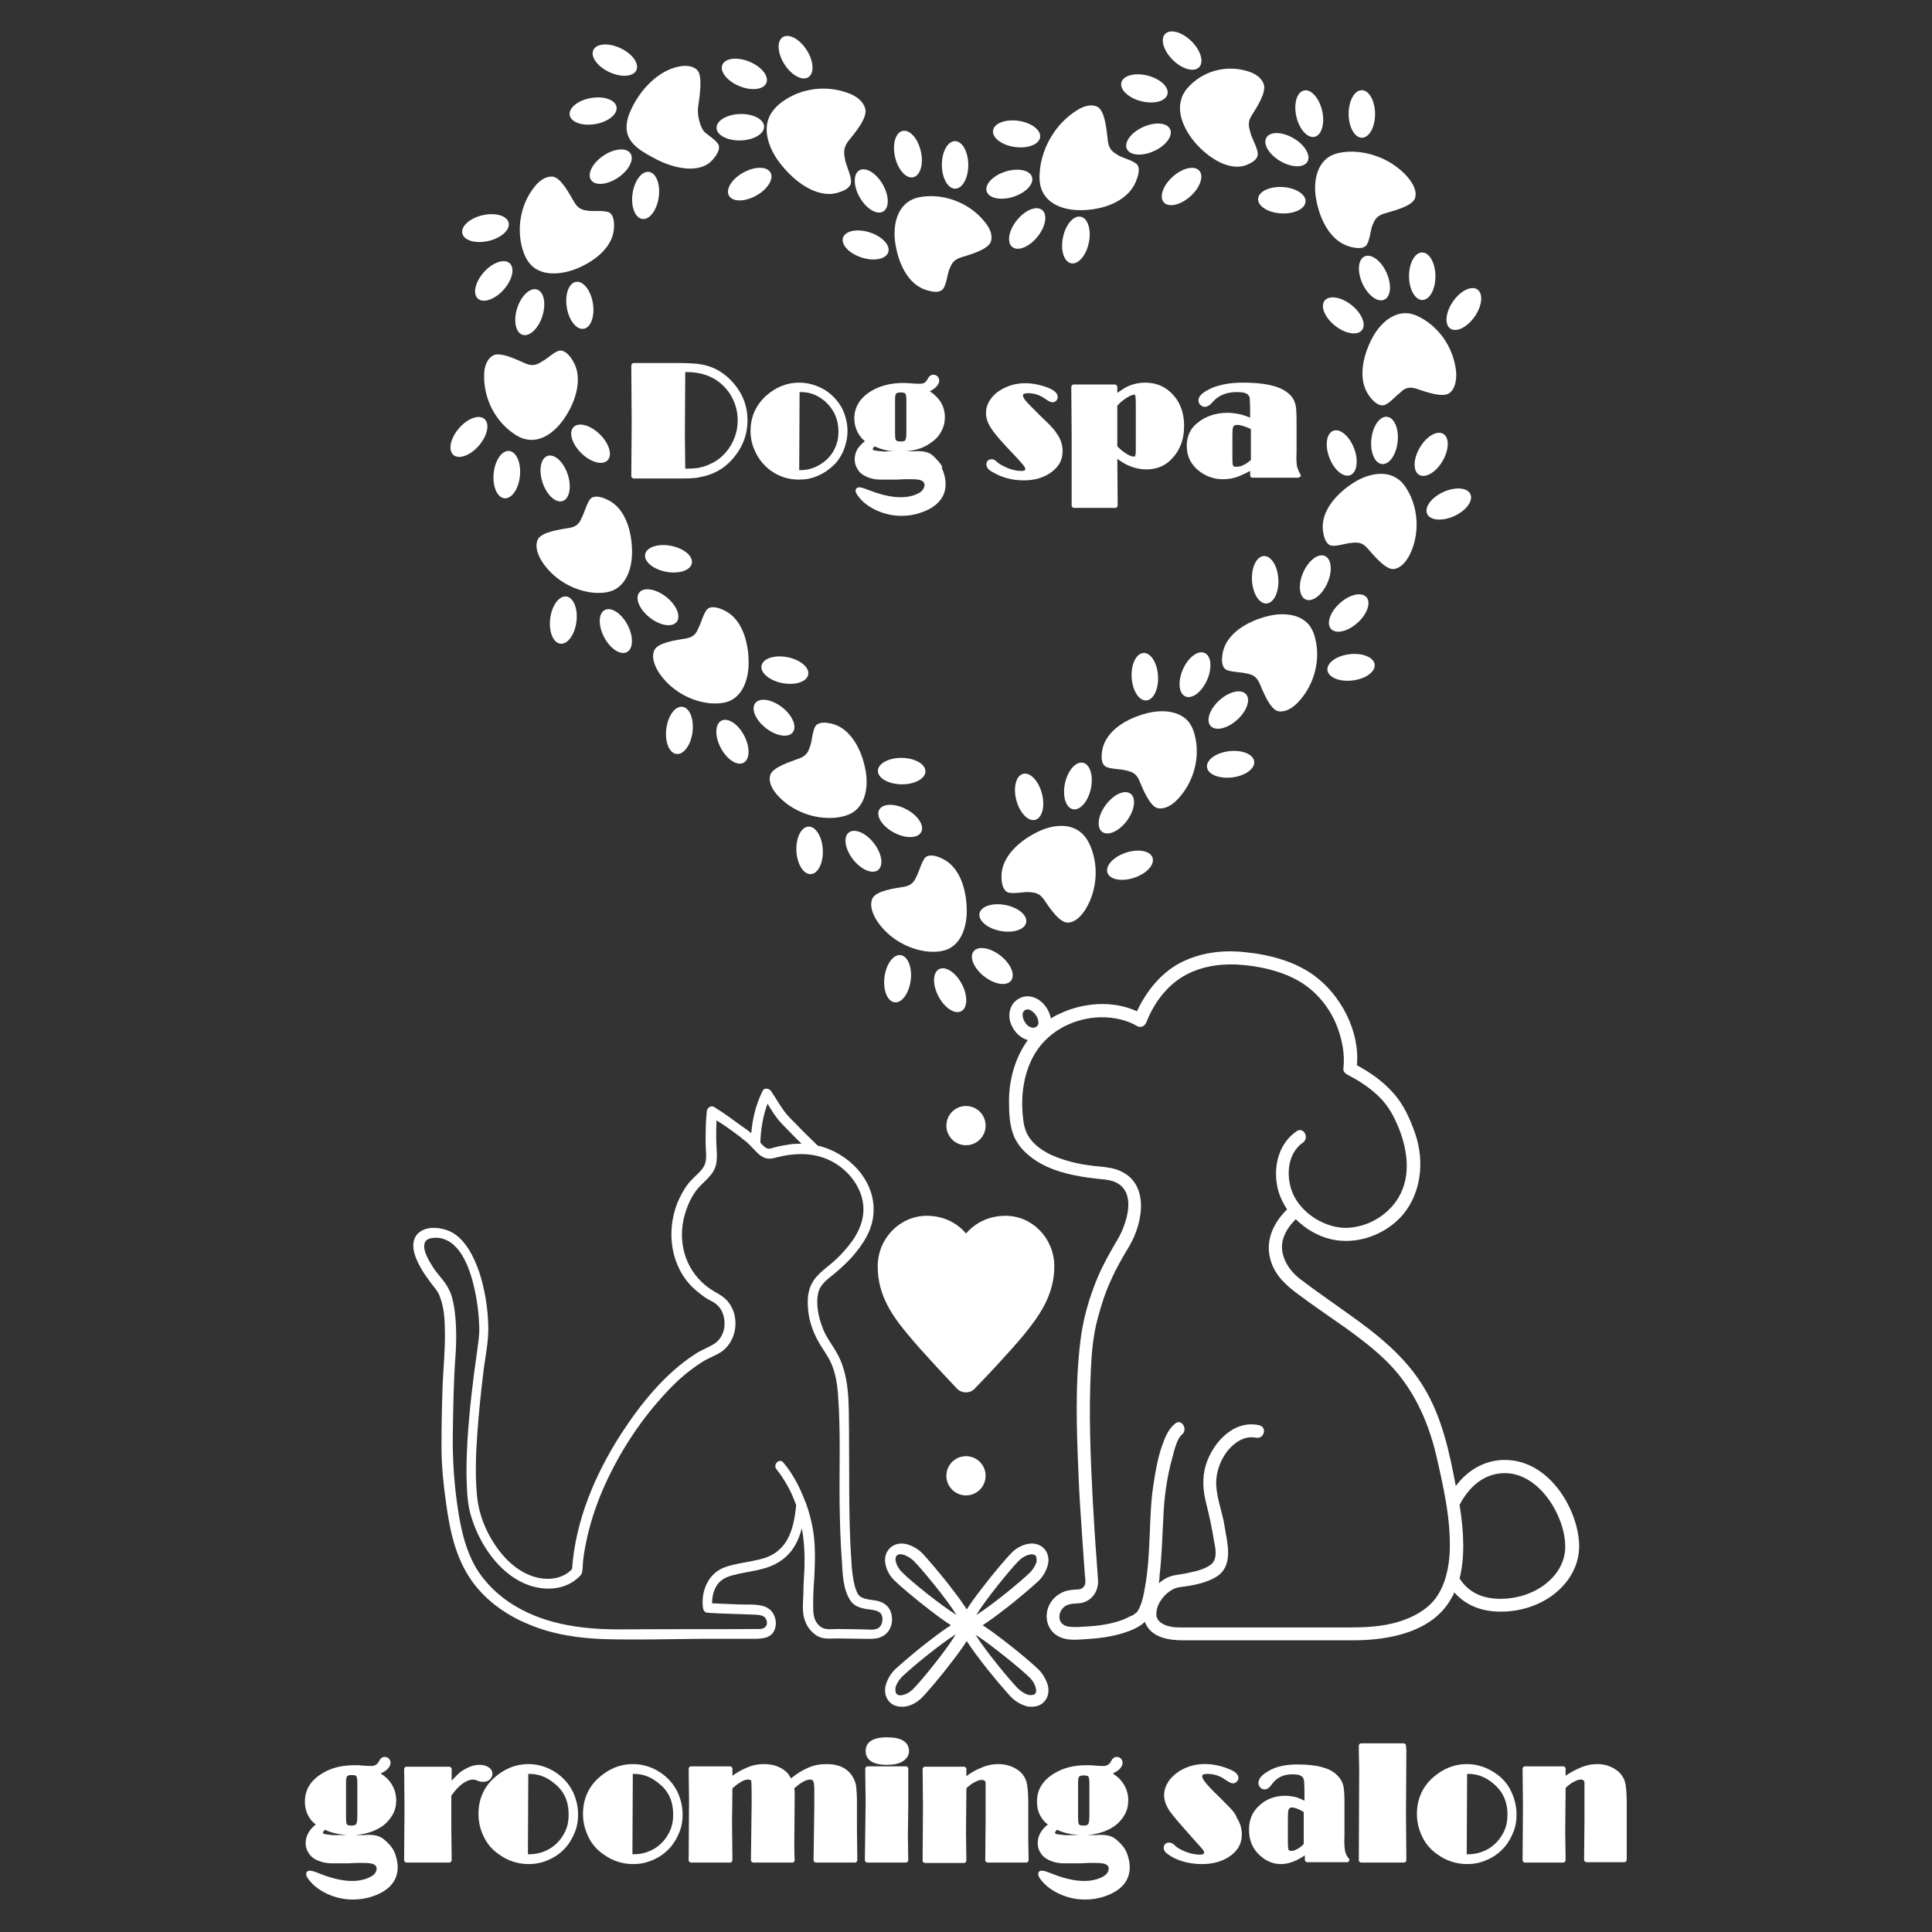 <?xml version="1.0" encoding="utf-8"?>
<!-- Generator: Adobe Illustrator 27.7.0, SVG Export Plug-In . SVG Version: 6.00 Build 0)  -->
<svg version="1.1" id="レイヤー_1" xmlns="http://www.w3.org/2000/svg" xmlns:xlink="http://www.w3.org/1999/xlink" x="0px"
	 y="0px" viewBox="0 0 512 512" style="enable-background:new 0 0 512 512;" xml:space="preserve">
<rect x="0" y="0" width="512" height="512" fill="#333333" stroke="none"/>
<style type="text/css">
	.st0{fill:#FFFFFF;}
</style>
<g>
	<g>
		<path class="st0" d="M186,96.6c-1.5-0.3-3.8-0.4-6.8-0.4h-11.3c-0.2,0-0.3,0.1-0.4,0.2c-0.1,0.1-0.2,0.3-0.2,0.4l0.1,15.2
			l-0.1,14.2c0,0.2,0.1,0.3,0.2,0.4c0.1,0.1,0.3,0.2,0.4,0.2h11c2.5,0,4,0,4.8-0.1c0.7,0,1.6-0.2,2.5-0.4c3.7-0.8,6.7-2.8,9-6
			c1.9-2.6,2.9-5.6,2.9-8.9c0-3.2-0.9-6.1-2.8-8.7C192.9,99.4,189.8,97.3,186,96.6z M195.5,111.4c0,2.3-0.6,4.5-1.8,6.6
			c-1.4,2.3-3.3,4.1-5.8,5.1c-1,0.5-2,0.7-2.8,0.9c-0.7,0.1-1.9,0.2-3.5,0.2l-0.1-8.8l0.1-16.8h0.3c5.1,0,8.9,1.9,11.5,5.7
			C194.8,106.5,195.5,108.9,195.5,111.4z"/>
		<path class="st0" d="M218.7,103.4c-2.2-1.3-4.5-2-6.9-2l0,0c-3.3,0-6.2,1.2-8.8,3.5c-2.7,2.5-4.1,5.6-4.1,9.3
			c0,1.9,0.4,3.7,1.2,5.4c0.9,2,2.3,3.7,4,5c2.3,1.7,4.8,2.5,7.7,2.5c1.7,0,3.3-0.3,4.9-1c1.9-0.8,3.5-2,4.9-3.5
			c0.9-1.1,1.7-2.4,2.2-3.9s0.8-2.9,0.8-4.4c0-2.1-0.5-4.1-1.4-6C222.2,106.4,220.7,104.7,218.7,103.4z M222.2,114.4
			c0,1.6-0.3,3.1-1,4.5c-0.8,1.7-2.1,3.1-3.7,4.1c-1.7,1.1-3.6,1.6-5.4,1.6c-0.1,0-0.2,0-0.3,0l0.1-20.7c0.2,0,0.3,0,0.4,0
			c2.3,0,4.4,0.8,6.4,2.5C221,108.5,222.2,111.1,222.2,114.4z"/>
		<path class="st0" d="M249.7,123.7c-0.4-0.9-1.5-2-2.4-2.9c-1.1-1-2.7-1.4-5.1-1.2h-2.1c2.5-0.2,4.7-0.9,6.5-2.2
			c1.2-0.8,2.2-1.8,2.8-3c0.7-1.2,1-2.5,1-3.8c0-1.9-0.6-3.6-1.8-5c-0.6-0.7-1.4-1.4-2.2-1.9c0.6-0.3,1-0.6,1.4-0.9
			c0.7-0.6,1.1-1.3,1.1-2c0-0.4-0.2-0.8-0.5-1.1c-0.3-0.3-0.7-0.4-1.1-0.4c-0.6,0-1.1,0.4-1.5,1.2c-0.4,0.8-1,1.2-2,1.2
			c-0.4,0-1.2,0-2.2-0.1c-4.2-0.4-7.7,0.3-10.5,1.9c-3.1,1.8-4.7,4.3-4.7,7.4c0,1.3,0.3,2.5,0.9,3.7c0.5,0.9,1.1,1.7,1.9,2.3
			c-0.8,0.7-1.5,1.4-1.9,2c-0.5,0.8-0.8,1.8-0.8,2.8c0,0.9,0.2,1.7,0.7,2.5c0.4,0.8,1,1.4,1.8,1.8c1.2,0.7,2.7,1.1,4.4,1.1
			c0.3,0,0.6,0,1,0c0.9,0,2.1,0,3.2,0c2.9-0.2,5-0.1,5.7,0s1.5,0.4,1.7,1.2c0.1,0.7-0.4,1.7-1.2,2.2c-4.8,2.9-11.7,0.1-14.3-0.9
			l-0.3-0.1c-0.8-0.3-1.8-0.6-2.3,0c-0.4,0.6-0.1,1.3,1.1,2.7c1.8,2.1,5.9,4.5,10.9,4.5c1.6,0,3.3-0.2,5-0.8c3.1-1,5.1-2.6,6.1-4.7
			c0.9-2,0.8-4.4-0.4-7.2L249.7,123.7z M235.2,119.6c-0.4,0.1-1.3,0.1-3.3-0.2c-0.6-0.1-0.6-0.3-0.6-0.4c0-0.2,0.2-0.5,0.5-0.7
			c0.9,0.4,1.9,0.8,3,1c0.8,0.2,1.6,0.3,2.4,0.3L235.2,119.6L235.2,119.6z M240.2,114.7c0,1.4-0.2,1.8-0.3,2
			c-0.2,0.2-0.6,0.3-1.2,0.3c-0.7,0-1.1-0.1-1.3-0.4c0,0-0.2-0.3-0.2-1.7v-9.1c0-1.1,0.2-1.4,0.3-1.5s0.3-0.3,1.2-0.3
			s1.1,0.2,1.2,0.3c0.1,0.1,0.3,0.5,0.3,1.6V114.7z"/>
		<path class="st0" d="M278.9,113.4c-0.5-0.6-1.6-1.7-3.4-3.4c-1.8-1.8-3-3-3.6-3.7c-0.7-0.8-0.8-1.3-0.8-1.5c0-0.3,0.1-0.4,0.2-0.4
			c0.2-0.1,0.5-0.2,1.1-0.2c1.7,0,3.2,0.5,4.6,1.5c1.1,0.8,1.6,0.9,1.9,0.9c0.4,0,0.7-0.1,1-0.4s0.4-0.6,0.4-1c0-1-0.9-1.8-2.7-2.5
			c-4.8-1.8-9.1-1.4-12.5,0.7c-1.2,0.7-2.1,1.6-2.8,2.7c-0.7,1.1-1,2.2-1,3.4c0,1.3,0.5,2.8,1.5,4.2c0.9,1.4,2.9,3.7,6.1,7
			c1.2,1.3,2.1,2.3,2.4,2.7c0.4,0.5,0.4,0.8,0.4,0.9c0,0.2-0.1,0.3-0.1,0.3c-0.1,0.1-0.3,0.2-0.9,0.2c-1.1,0-2.3-0.2-3.5-0.7
			s-2.2-1-2.9-1.6c-0.6-0.6-1-0.8-1.5-0.8c-0.9,0-1.4,0.6-1.4,1.4c0,0.4,0.2,0.8,0.5,1.2c0.3,0.3,0.7,0.6,1.5,1c2.3,1.3,4.9,2,7.9,2
			c2.7,0,4.9-0.6,6.8-1.8c2.3-1.5,3.5-3.4,3.5-5.9c0-1.5-0.4-2.9-1.2-4.2C279.9,114.6,279.4,113.9,278.9,113.4z"/>
		<path class="st0" d="M303.5,101.4c-1.5,0-2.9,0.3-4.2,0.8c-1,0.4-2,1.1-3.2,1.9v-1.6c0-0.2-0.1-0.3-0.2-0.4s-0.3-0.2-0.4-0.2h-11
			c-0.3,0-0.6,0.3-0.6,0.6l0.1,12.7V134c0,0.2,0.1,0.3,0.2,0.4c0.1,0.1,0.3,0.2,0.4,0.2h11c0.2,0,0.3-0.1,0.4-0.2
			c0.1-0.1,0.2-0.3,0.2-0.4l-0.1-12.4c1.1,0.8,2.2,1.5,3.3,1.9c1.4,0.6,2.9,0.9,4.4,0.9c2.8,0,5.2-1,7-3.1c2-2.2,3-5,3-8.4
			c0-3.2-0.9-5.9-2.6-7.9C309.2,102.6,306.6,101.4,303.5,101.4z M300.5,121c-0.5,0-1.1-0.2-1.9-0.7c-0.7-0.4-1.6-1.1-2.5-2v-10.8
			c0.8-0.9,1.7-1.6,2.5-2.1s1.5-0.8,2-0.8c0.1,0,0.3,0,0.3,0.4c0,0.1,0.1,0.6,0.1,2.1v10.5c0,2.3,0,2.7-0.1,2.8
			C300.9,120.9,300.8,121,300.5,121z"/>
		<path class="st0" d="M344.7,125.9c-0.5-0.9-0.8-1.7-1-2.4c-0.1-0.8-0.2-1.9-0.1-3.5v-8.6c0-2.3-0.1-3.9-0.5-4.8
			c-0.3-1-1-1.9-2.1-2.7c-2.3-1.7-6.1-2.5-11.6-2.5c-3.3,0-6,0.5-8.2,1.4c-2.4,1.1-3.6,2.1-3.6,3.3c0,0.5,0.2,0.9,0.5,1.2
			c0.8,0.8,2,0.8,3.3-0.8c1.5-1.7,3.6-2.6,6.4-2.6c1.7,0,2.7,0.3,3.1,0.9c0.2,0.3,0.3,0.5,0.3,0.9s0.1,1.5,0.1,3.3v1.7
			c-0.9-0.4-1.8-0.7-2.6-0.9c-1-0.2-2.1-0.4-3.4-0.4c-3.1,0-5.8,0.9-8,2.7c-1.9,1.5-2.8,3.6-2.8,6.1c0,2.8,1.2,5.1,3.5,6.8
			c1.8,1.3,3.8,2,6.1,2c1.3,0,2.7-0.2,4-0.7c1-0.4,2.1-0.9,3.2-1.5v1.2c0,0.3,0.3,0.6,0.6,0.6H344c0.2,0,0.4-0.1,0.5-0.3
			C344.8,126.3,344.8,126,344.7,125.9z M326.7,123.2c0-0.1-0.1-0.5-0.1-1.9v-5.2c0-2.3,0.1-2.8,0.2-2.9c0.1-0.3,0.3-0.6,1.1-0.6
			c0.8,0,2.1,0.4,3.6,1.1v8.2c-0.6,0.5-1.2,1-1.9,1.3c-0.7,0.4-1.4,0.5-2,0.5C326.8,123.7,326.8,123.4,326.7,123.2z"/>
	</g>
	<g>
		<path class="st0" d="M129.8,471.6c0.4-0.4,0.7-0.9,0.7-1.5c0-0.5-0.2-1.3-1.1-1.8c-0.6-0.4-1.4-0.6-2.4-0.6c-1.5,0-3,0.6-4.7,1.7
			c-0.6,0.4-1.4,1.2-2.6,2.5v-3.1c0-0.3-0.3-0.6-0.6-0.6h-11.4c-0.2,0-0.3,0.1-0.4,0.2s-0.2,0.3-0.2,0.4l0.1,10.3l-0.1,12.7v1.2
			c0,0.2,0.1,0.3,0.2,0.4s0.3,0.2,0.4,0.2h11.4c0.2,0,0.3-0.1,0.4-0.2s0.2-0.3,0.2-0.4l-0.1-8.8v-8.3c1.1-1.6,2.2-2.7,3.1-3.3
			c0.9-0.6,1.8-1,2.7-1c0.2,0,0.7,0.1,1.4,0.4C128.1,472.4,129.1,472.2,129.8,471.6z"/>
		<path class="st0" d="M147.1,469.6c-2.2-1.4-4.6-2.1-7.1-2.1l0,0c-3.4,0-6.4,1.3-9,3.6c-2.8,2.5-4.2,5.8-4.2,9.6
			c0,2,0.4,3.8,1.2,5.6c0.9,2.1,2.3,3.8,4.2,5.1c2.3,1.7,5,2.6,7.9,2.6c1.7,0,3.4-0.3,5-1c2-0.8,3.6-2,5-3.6c1-1.2,1.7-2.5,2.3-4
			s0.8-3,0.8-4.5c0-2.2-0.5-4.2-1.4-6.1C150.7,472.6,149.1,470.9,147.1,469.6z M150.7,480.9c0,1.7-0.3,3.2-1,4.6
			c-0.9,1.8-2.1,3.2-3.8,4.3c-1.8,1.1-3.7,1.6-5.6,1.6c-0.1,0-0.2,0-0.4,0l0.1-21.3c0.2,0,0.3,0,0.4,0c2.4,0,4.6,0.9,6.6,2.6
			C149.5,474.7,150.7,477.4,150.7,480.9z"/>
		<path class="st0" d="M174.8,469.6c-2.2-1.4-4.6-2.1-7.1-2.1l0,0c-3.4,0-6.4,1.3-9,3.6c-2.8,2.5-4.2,5.8-4.2,9.6
			c0,2,0.4,3.8,1.2,5.6c0.9,2.1,2.3,3.8,4.2,5.1c2.3,1.7,5,2.6,7.9,2.6c1.7,0,3.4-0.3,5-1c2-0.8,3.6-2,5-3.6c1-1.2,1.7-2.5,2.3-4
			s0.8-3,0.8-4.5c0-2.2-0.5-4.2-1.4-6.1C178.4,472.6,176.8,470.9,174.8,469.6z M178.4,480.9c0,1.7-0.3,3.2-1,4.6
			c-0.9,1.8-2.1,3.2-3.8,4.3c-1.8,1.1-3.7,1.6-5.6,1.6c-0.1,0-0.2,0-0.4,0l0.1-21.3c0.2,0,0.3,0,0.4,0c2.4,0,4.6,0.9,6.6,2.6
			C177.2,474.7,178.4,477.4,178.4,480.9z"/>
		<path class="st0" d="M227.1,477.4c0-1.7-0.1-3-0.2-3.9c-0.1-0.9-0.4-1.7-0.8-2.4c-1.3-2.4-3.7-3.6-7-3.6c-1.8,0-3.5,0.3-5,1
			c-1.4,0.6-2.9,1.5-4.5,2.8c-0.4-0.8-0.8-1.4-1.3-1.8c-1.5-1.3-3.4-2-5.8-2c-1.6,0-3.2,0.3-4.7,1c-1.2,0.5-2.5,1.2-3.7,2.1v-1.9
			c0-0.3-0.3-0.6-0.6-0.6h-10.4c-0.2,0-0.3,0.1-0.4,0.2c-0.1,0.1-0.2,0.3-0.2,0.4l0.1,8.5l-0.1,15.8c0,0.3,0.3,0.6,0.6,0.6h10.4
			c0.2,0,0.3-0.1,0.4-0.2c0.1-0.1,0.2-0.3,0.2-0.4l-0.1-10l0.1-9.1c0.8-0.7,1.6-1.3,2.3-1.7c0.7-0.4,1.3-0.6,1.8-0.6
			c0.8,0,0.9,0.3,0.9,0.5c0,0.1,0.1,1,0.1,5.6L199,493c0,0.2,0.1,0.3,0.2,0.4c0.1,0.1,0.3,0.2,0.4,0.2H210c0.2,0,0.3-0.1,0.4-0.2
			c0.1-0.1,0.2-0.3,0.2-0.4c-0.1-1.5-0.1-3.2-0.1-5l0.1-11.8c0-0.9,0-1.7-0.1-2.3c0.8-0.7,1.6-1.3,2.3-1.7c0.7-0.4,1.4-0.6,1.9-0.6
			s0.7,0.2,0.8,0.4c0.1,0.2,0.3,0.7,0.3,2.1c0,0.1,0,0.5,0,1.9v2.9l-0.2,14.1c0,0.2,0.1,0.3,0.2,0.4c0.1,0.1,0.3,0.2,0.4,0.2h10.4
			c0.2,0,0.3-0.1,0.4-0.2c0.1-0.1,0.2-0.3,0.2-0.4l-0.1-8.3L227.1,477.4z"/>
		<path class="st0" d="M240.7,468.7c0-0.3-0.3-0.6-0.6-0.6h-10.2c-0.3,0-0.6,0.3-0.6,0.6v0.9l0.1,8l-0.2,15.4c0,0.2,0.1,0.3,0.2,0.4
			c0.1,0.1,0.3,0.2,0.4,0.2h10.3c0.2,0,0.3-0.1,0.4-0.2c0.1-0.1,0.2-0.3,0.2-0.4l-0.1-6.6l0.1-8.2L240.7,468.7z"/>
		<path class="st0" d="M235,460.4L235,460.4c-4.6,0-5.6,2-5.6,3.6c0,1.7,1,3.7,5.6,3.7c1.8,0,3.2-0.3,4.2-0.9
			c1.1-0.7,1.7-1.6,1.7-2.8C240.8,461.6,238.9,460.4,235,460.4z"/>
		<path class="st0" d="M272.5,477.5c0-2.5-0.2-4.3-0.5-5.4c-0.4-1.2-1.1-2.2-2.2-3c-1.4-1-3.2-1.6-5.2-1.6c-1.5,0-3.1,0.3-4.6,1
			c-1.3,0.5-2.6,1.2-3.9,2.2v-1.9c0-0.3-0.3-0.6-0.6-0.6h-10.4c-0.2,0-0.3,0.1-0.4,0.2c-0.1,0.1-0.2,0.3-0.2,0.4l0.1,9.8l-0.1,14.5
			c0,0.2,0.1,0.3,0.2,0.4c0.1,0.1,0.3,0.2,0.4,0.2h10.4c0.2,0,0.3-0.1,0.4-0.2c0.1-0.1,0.2-0.3,0.2-0.4l-0.1-7.5l0.1-11v-0.7
			c0.8-0.7,1.5-1.3,2.2-1.6c0.7-0.4,1.3-0.6,1.9-0.6c0.7,0,0.8,0.3,0.9,0.4c0.1,0.2,0.1,0.4,0.1,0.6c0,0.3,0,1.2,0,2.8v6.8
			l-0.1,10.7c0,0.2,0.1,0.3,0.2,0.4s0.3,0.2,0.4,0.2H272c0.2,0,0.3-0.1,0.4-0.2s0.2-0.3,0.2-0.4l-0.1-5.2V477.5z"/>
		<path class="st0" d="M326.6,479.8c-0.5-0.6-1.7-1.8-3.5-3.6c-1.9-1.8-3.1-3.1-3.7-3.9c-0.7-0.9-0.8-1.3-0.8-1.5
			c0-0.3,0.1-0.4,0.2-0.5c0.2-0.1,0.5-0.2,1.2-0.2c1.7,0,3.3,0.5,4.8,1.6c1.2,0.8,1.6,0.9,1.9,0.9c0.4,0,0.7-0.1,1-0.4
			s0.5-0.6,0.5-1c0-1-0.9-1.8-2.8-2.5c-4.9-1.9-9.4-1.5-12.9,0.7c-1.2,0.8-2.2,1.7-2.9,2.8c-0.7,1.1-1.1,2.3-1.1,3.5
			c0,1.4,0.5,2.8,1.5,4.3c1,1.4,3.1,3.8,6.2,7.3c1.3,1.4,2.1,2.3,2.5,2.8s0.4,0.8,0.4,0.9c0,0.2-0.1,0.3-0.2,0.3
			c-0.1,0.1-0.4,0.2-0.9,0.2c-1.1,0-2.3-0.2-3.6-0.7c-1.3-0.5-2.3-1-3-1.7c-0.6-0.6-1.1-0.8-1.6-0.8c-0.9,0-1.4,0.6-1.4,1.4
			c0,0.4,0.2,0.9,0.5,1.2c0.3,0.3,0.8,0.6,1.5,1.1c2.3,1.3,5.1,2,8.1,2c2.7,0,5.1-0.6,7-1.8c2.4-1.5,3.6-3.5,3.6-6
			c0-1.6-0.4-3-1.3-4.4C327.6,481.1,327.1,480.4,326.6,479.8z"/>
		<path class="st0" d="M356.4,490.2c-0.1-0.8-0.2-2-0.1-3.6v-8.8c0-2.4-0.1-4-0.4-4.9c-0.3-1-0.9-1.9-1.8-2.7
			c-2-1.8-5.4-2.6-10.3-2.6c-2.9,0-5.4,0.5-7.2,1.5c-2.1,1.1-3.1,2.2-3.1,3.4c0,0.5,0.2,0.9,0.5,1.2c0.3,0.4,0.7,0.5,1.2,0.5
			c0.6,0,1.2-0.4,1.9-1.4c1.3-1.8,3.1-2.6,5.5-2.6c1.4,0,2.3,0.3,2.7,0.9c0.2,0.3,0.2,0.6,0.3,0.9c0,0.3,0.1,1.1,0.1,3.4v1.8
			c-0.8-0.4-1.5-0.7-2.1-0.9c-0.9-0.2-1.9-0.4-3-0.4c-2.8,0-5.2,0.9-7.1,2.8c-1.7,1.6-2.5,3.7-2.5,6.2c0,2.9,1,5.2,3.1,7
			c1.6,1.4,3.4,2.1,5.4,2.1c1.2,0,2.4-0.3,3.6-0.8c0.9-0.4,1.8-0.9,2.7-1.5v1.2c0,0.3,0.3,0.6,0.6,0.6H357c0.2,0,0.4-0.1,0.5-0.3
			c0.1-0.2,0.1-0.4,0-0.6C356.8,491.8,356.5,491,356.4,490.2z M341.4,489.9c0-0.1-0.1-0.5-0.1-2v-5.3c0-2.3,0.1-2.9,0.2-3
			c0.1-0.4,0.4-0.6,0.9-0.6c0.7,0,1.8,0.4,3.1,1.2v8.5c-0.5,0.5-1.1,1-1.7,1.3c-0.6,0.4-1.2,0.5-1.7,0.5
			C341.6,490.5,341.5,490.3,341.4,489.9z"/>
		<path class="st0" d="M372.6,462.6c0-0.3-0.3-0.6-0.6-0.6h-11.3c-0.3,0-0.6,0.3-0.6,0.6v1.5l0.1,5l-0.1,23.9c0,0.3,0.3,0.6,0.6,0.6
			h11.4c0.3,0,0.6-0.3,0.6-0.6l-0.1-11.8l0.1-17.4L372.6,462.6z"/>
		<path class="st0" d="M395.8,469.6c-2.2-1.4-4.6-2.1-7.1-2.1l0,0c-3.4,0-6.4,1.3-9,3.6c-2.8,2.5-4.2,5.8-4.2,9.6
			c0,2,0.4,3.8,1.2,5.6c0.9,2.1,2.3,3.8,4.2,5.1c2.3,1.7,5,2.6,7.9,2.6c1.7,0,3.4-0.3,5-1c2-0.8,3.6-2,5-3.6c1-1.2,1.7-2.5,2.3-4
			c0.6-1.5,0.8-3,0.8-4.5c0-2.2-0.5-4.2-1.4-6.1C399.5,472.6,397.9,470.9,395.8,469.6z M399.5,480.9c0,1.7-0.3,3.2-1,4.6
			c-0.9,1.8-2.1,3.2-3.8,4.3c-1.8,1.1-3.7,1.6-5.6,1.6c-0.1,0-0.2,0-0.4,0l0.1-21.3c0.2,0,0.3,0,0.4,0c2.4,0,4.6,0.9,6.6,2.6
			C398.2,474.7,399.5,477.4,399.5,480.9z"/>
		<path class="st0" d="M431.1,487.8v-10.3c0-2.5-0.2-4.3-0.5-5.4c-0.4-1.2-1.1-2.2-2.2-3c-1.4-1-3.1-1.6-5.1-1.6c-1.5,0-3,0.3-4.6,1
			c-1.2,0.5-2.5,1.2-3.8,2.1v-1.9c0-0.3-0.3-0.6-0.6-0.6h-10.2c-0.2,0-0.3,0.1-0.4,0.2s-0.2,0.3-0.2,0.4l0.1,9.8l-0.1,14.5
			c0,0.2,0.1,0.3,0.2,0.4s0.3,0.2,0.4,0.2h10.2c0.2,0,0.3-0.1,0.4-0.2s0.2-0.3,0.2-0.4l-0.1-7.5l0.1-11v-0.7
			c0.8-0.7,1.5-1.3,2.2-1.6c0.7-0.4,1.3-0.6,1.8-0.6c0.7,0,0.8,0.3,0.9,0.4c0.1,0.2,0.1,0.4,0.1,0.6c0,0.4,0,1.8,0,2.8v6.8
			l-0.1,10.7c0,0.2,0.1,0.3,0.2,0.4s0.3,0.2,0.4,0.2h10.1c0.2,0,0.3-0.1,0.4-0.2s0.2-0.3,0.2-0.4V487.8z"/>
		<path class="st0" d="M104.3,490.4c-0.4-0.9-1.5-2.1-2.5-2.9c-1.1-1-2.8-1.4-5.2-1.2h-2.5c2.7-0.2,5-0.9,7-2.2
			c1.2-0.8,2.2-1.9,2.9-3.1c0.7-1.2,1-2.5,1-3.9c0-1.9-0.6-3.6-1.8-5.1c-0.6-0.8-1.4-1.4-2.3-2c0.6-0.3,1.1-0.6,1.5-0.9
			c0.7-0.6,1.1-1.3,1.1-2c0-0.4-0.2-0.8-0.5-1.1c-0.3-0.3-0.7-0.4-1.1-0.4c-0.6,0-1.1,0.4-1.5,1.2c-0.4,0.8-1.1,1.2-2,1.2
			c-0.5,0-1.2,0-2.2-0.1c-0.8-0.1-1.5-0.1-2.3-0.1c-3.3,0-6.1,0.7-8.4,2.1c-3.2,1.9-4.7,4.4-4.7,7.6c0,1.3,0.3,2.6,0.9,3.7
			c0.5,0.9,1.1,1.7,2,2.3c-0.9,0.7-1.5,1.4-1.9,2.1c-0.5,0.8-0.8,1.8-0.8,2.8c0,0.9,0.2,1.8,0.7,2.5c0.4,0.8,1.1,1.4,1.8,1.8
			c1.3,0.7,2.8,1.1,4.5,1.1c0.3,0,0.7,0,1,0c0.9,0,2.1,0,3.3,0c3-0.2,5.1-0.1,5.8,0c0.7,0.1,1.6,0.4,1.7,1.2
			c0.1,0.8-0.4,1.7-1.3,2.2c-4.9,2.9-11.9,0.1-14.6-1l-0.3-0.1c-0.8-0.3-1.9-0.6-2.3,0s-0.1,1.4,1.1,2.7c1.8,2.1,6,4.6,11.1,4.6
			c1.6,0,3.3-0.2,5.1-0.8c3.1-1,5.2-2.6,6.2-4.8c0.9-2.1,0.8-4.5-0.4-7.3L104.3,490.4z M89.6,486.3c-0.4,0.1-1.3,0.1-3.3-0.2
			c-0.7-0.1-0.7-0.3-0.7-0.4c0-0.2,0.2-0.5,0.5-0.8c0.9,0.4,1.9,0.8,3,1c0.9,0.2,1.8,0.3,2.8,0.4H89.6L89.6,486.3z M94.7,481.3
			c0,1.4-0.2,1.9-0.3,2.1c-0.2,0.3-0.8,0.4-1.2,0.4c-0.7,0-1.2-0.1-1.3-0.4c0,0-0.2-0.3-0.2-1.8v-9.3c0-1.1,0.2-1.5,0.3-1.6
			c0.1-0.1,0.4-0.3,1.2-0.3c0.9,0,1.2,0.2,1.2,0.3c0.1,0.1,0.3,0.5,0.3,1.6V481.3z"/>
		<path class="st0" d="M298.3,490.4c-0.4-0.9-1.5-2.1-2.5-2.9c-1.1-1-2.8-1.4-5.2-1.2h-2.5c2.7-0.2,5-0.9,7-2.2
			c1.2-0.8,2.2-1.9,2.9-3.1c0.7-1.2,1-2.5,1-3.9c0-1.9-0.6-3.6-1.8-5.1c-0.6-0.8-1.4-1.4-2.3-2c0.6-0.3,1.1-0.6,1.5-0.9
			c0.7-0.6,1.1-1.3,1.1-2c0-0.4-0.2-0.8-0.5-1.1c-0.3-0.3-0.7-0.4-1.1-0.4c-0.6,0-1.1,0.4-1.5,1.2c-0.4,0.8-1.1,1.2-2,1.2
			c-0.5,0-1.2,0-2.2-0.1c-0.8-0.1-1.5-0.1-2.3-0.1c-3.3,0-6.1,0.7-8.4,2.1c-3.2,1.9-4.7,4.4-4.7,7.6c0,1.3,0.3,2.6,0.9,3.7
			c0.5,0.9,1.1,1.7,2,2.3c-0.9,0.7-1.5,1.4-1.9,2.1c-0.5,0.8-0.8,1.8-0.8,2.8c0,0.9,0.2,1.8,0.7,2.5c0.4,0.8,1.1,1.4,1.8,1.8
			c1.3,0.7,2.8,1.1,4.5,1.1c0.3,0,0.7,0,1,0c0.9,0,2.1,0,3.3,0c3-0.2,5.1-0.1,5.8,0c0.7,0.1,1.6,0.4,1.7,1.2
			c0.1,0.8-0.4,1.7-1.3,2.2c-4.9,2.9-11.9,0.1-14.6-1l-0.3-0.1c-0.8-0.3-1.9-0.6-2.3,0s-0.1,1.4,1.1,2.7c1.8,2.1,6,4.6,11.1,4.6
			c1.6,0,3.3-0.2,5.1-0.8c3.1-1,5.2-2.6,6.2-4.8c0.9-2.1,0.8-4.5-0.4-7.3L298.3,490.4z M283.6,486.3c-0.4,0.1-1.3,0.1-3.3-0.2
			c-0.7-0.1-0.7-0.3-0.7-0.4c0-0.2,0.2-0.5,0.5-0.8c0.9,0.4,1.9,0.8,3,1c0.9,0.2,1.8,0.3,2.8,0.4H283.6L283.6,486.3z M288.7,481.3
			c0,1.4-0.2,1.9-0.3,2.1c-0.2,0.3-0.8,0.4-1.2,0.4c-0.7,0-1.2-0.1-1.3-0.4c0,0-0.2-0.3-0.2-1.7v-9.3c0-1.1,0.2-1.5,0.3-1.6
			c0.1-0.1,0.4-0.3,1.2-0.3s1.2,0.2,1.2,0.3c0.1,0.1,0.3,0.5,0.3,1.6V481.3z"/>
	</g>
	<path class="st0" d="M266.5,322.2c-4.3,0-7.9,1.7-10.5,4.7c-2.5-3-6.2-4.7-10.4-4.7c-7.1,0-13,6-13,13.4c0,7.8,4,13.3,8.2,18.3
		c3.8,4.6,11.2,12.4,12.9,14.2c0.6,0.6,1.5,0.9,2.3,0.9c0.8,0,1.6-0.3,2.2-0.9c1.9-1.9,9.2-9.6,13-14.2c4.1-5,8.2-10.6,8.2-18.3
		C279.4,328.2,273.6,322.2,266.5,322.2z"/>
	<path class="st0" d="M275.2,442.4c-1.1-1.1-5.4-4.8-9.5-7.9c-2.2-1.7-3.9-2.9-5.3-3.8c1.4-0.9,3.1-2.1,5.3-3.8
		c4.1-3.1,8.3-6.8,9.5-7.9c1.3-1.3,2.1-2.8,2.5-4.3c0.4-1.7,0-3.3-1.1-4.4s-2.7-1.5-4.4-1.1c-1.5,0.3-3.1,1.2-4.3,2.5
		c-1.1,1.1-4.8,5.4-7.9,9.5c-1.7,2.2-2.9,3.9-3.8,5.3c-0.9-1.4-2.1-3.1-3.8-5.3c-3.1-4.1-6.8-8.3-7.9-9.5c-1.3-1.3-2.8-2.1-4.3-2.5
		c-1.7-0.4-3.3,0-4.4,1.1c-1.1,1.1-1.5,2.7-1.1,4.4c0.3,1.5,1.2,3.1,2.5,4.3c1.1,1.1,5.4,4.8,9.5,7.9c2.2,1.7,3.9,2.9,5.3,3.8
		c-1.4,0.9-3.1,2.1-5.3,3.8c-4.1,3.1-8.3,6.8-9.5,7.9c-1.3,1.3-2.1,2.8-2.5,4.3c-0.4,1.7,0,3.3,1.1,4.4c0.8,0.8,1.9,1.2,3.2,1.2
		c0.4,0,0.8,0,1.2-0.1c1.5-0.3,3.1-1.2,4.3-2.5c1.1-1.1,4.8-5.4,7.9-9.5c1.7-2.2,2.9-3.9,3.8-5.3c0.9,1.4,2.1,3.1,3.8,5.3
		c3.1,4.1,6.8,8.3,7.9,9.5c1.3,1.3,2.8,2.1,4.3,2.5c0.4,0.1,0.8,0.1,1.2,0.1c1.3,0,2.4-0.4,3.2-1.2c1.1-1.1,1.5-2.7,1.1-4.4
		C277.3,445.2,276.4,443.6,275.2,442.4z M270,413.6c0.8-0.8,1.8-1.4,2.8-1.6c0.1,0,0.4-0.1,0.6-0.1c0.3,0,0.7,0.1,1,0.3
		c0.4,0.4,0.3,1.3,0.3,1.6c-0.2,0.9-0.8,1.9-1.6,2.8c-2.2,2.2-10.2,8.8-14.4,11.4C261.2,423.9,267.8,415.8,270,413.6z M239,416.6
		c-0.8-0.8-1.4-1.8-1.6-2.8c-0.1-0.3-0.2-1.1,0.3-1.6c0.3-0.3,0.6-0.3,1-0.3c0.2,0,0.5,0,0.6,0.1c0.9,0.2,1.9,0.8,2.8,1.6
		c2.2,2.2,8.8,10.2,11.4,14.4C249.3,425.4,241.2,418.9,239,416.6z M242,447.6c-0.8,0.8-1.8,1.4-2.8,1.6c-0.3,0.1-1.1,0.2-1.6-0.3
		c-0.4-0.4-0.3-1.3-0.3-1.6c0.2-0.9,0.8-1.9,1.6-2.8c2.2-2.2,10.2-8.8,14.4-11.4C250.8,437.3,244.2,445.4,242,447.6z M274.3,448.9
		c-0.4,0.4-1.2,0.3-1.6,0.3c-0.9-0.2-1.9-0.8-2.8-1.6c-2.2-2.2-8.8-10.2-11.4-14.4c4.2,2.7,12.2,9.2,14.4,11.4
		c0.8,0.8,1.4,1.8,1.6,2.8C274.6,447.6,274.7,448.5,274.3,448.9z"/>
	<g>
		<g>
			<g>
				<path class="st0" d="M152.2,53.6c-1.2-2-3.5-6.6-5.8-6.8c-2-0.1-3.7,1.3-4.9,2.9c-3.5,4.5-4.6,10.6-3.1,16.1
					c0.5,1.7,1.2,3.3,2.4,4.5c2.8,2.8,7.5,2.5,11.2,1.2c5-1.8,10.4-5.7,10.7-11c0.1-1.4,0-3.3-1.1-4.1c-1-0.7-4.1-0.4-5.4-0.5
					C154.6,55.7,153.3,55.5,152.2,53.6z"/>
			</g>
			
				<ellipse transform="matrix(0.668 -0.744 0.744 0.668 -12.014 122.073)" class="st0" cx="130.9" cy="74.5" rx="6.3" ry="3.5"/>
			
				<ellipse transform="matrix(0.974 -0.225 0.225 0.974 -10.306 30.48)" class="st0" cx="128.7" cy="60.5" rx="6.3" ry="3.5"/>
			
				<ellipse transform="matrix(0.305 -0.952 0.952 0.305 18.813 191.257)" class="st0" cx="140.5" cy="82.7" rx="6.3" ry="3.5"/>
			
				<ellipse transform="matrix(0.987 -0.163 0.163 0.987 -11.127 26.102)" class="st0" cx="153.6" cy="80.9" rx="3.5" ry="6.3"/>
		</g>
		<g>
			<g>
				<path class="st0" d="M139.2,96.3c-2.1-0.9-6.8-3.3-8.7-2c-1.7,1.1-2.2,3.3-2.2,5.2c-0.1,5.7,2.5,11.3,7,14.8
					c1.4,1.1,2.9,2,4.6,2.2c3.9,0.6,7.5-2.4,9.7-5.7c3-4.4,5-10.7,2.2-15.2c-0.7-1.2-1.9-2.7-3.3-2.7c-1.3,0-3.5,2.2-4.7,2.8
					C142.4,96.6,141.3,97.2,139.2,96.3z"/>
			</g>
			
				<ellipse transform="matrix(9.961066e-02 -0.995 0.995 9.961066e-02 -4.143 246.888)" class="st0" cx="134.3" cy="125.7" rx="6.3" ry="3.5"/>
			
				<ellipse transform="matrix(0.653 -0.757 0.757 0.653 -44.557 134.273)" class="st0" cx="124.3" cy="115.8" rx="6.3" ry="3.5"/>
			
				<ellipse transform="matrix(0.949 -0.317 0.317 0.949 -32.583 53.063)" class="st0" cx="147" cy="126.8" rx="3.5" ry="6.3"/>
			
				<ellipse transform="matrix(0.7 -0.715 0.715 0.7 -37.058 147.099)" class="st0" cx="156.4" cy="117.6" rx="3.5" ry="6.3"/>
		</g>
		<g>
			<g>
				<path class="st0" d="M150.9,139.9c-2.3,0.4-7.4,1-8.4,3.1c-0.8,1.8,0,3.9,1,5.6c3,4.8,8.4,8,14,8.5c1.7,0.1,3.5,0,5.1-0.7
					c3.6-1.7,4.9-6.1,4.9-10.1c0-5.3-1.7-11.7-6.6-13.9c-1.2-0.6-3.1-1.2-4.2-0.4c-1,0.7-1.8,3.8-2.4,4.9
					C153.7,138.3,153.2,139.5,150.9,139.9z"/>
			</g>
			
				<ellipse transform="matrix(0.885 -0.466 0.466 0.885 -59.096 95.403)" class="st0" cx="163.2" cy="167.1" rx="3.5" ry="6.3"/>
			<ellipse transform="matrix(0.126 -0.992 0.992 0.126 -32.61 291.722)" class="st0" cx="149.3" cy="164.4" rx="6.3" ry="3.5"/>
			<ellipse transform="matrix(0.616 -0.788 0.788 0.616 -59.873 199.095)" class="st0" cx="174.3" cy="161" rx="3.5" ry="6.3"/>
			
				<ellipse transform="matrix(0.189 -0.982 0.982 0.189 -1.748 294.004)" class="st0" cx="177.1" cy="148.1" rx="3.5" ry="6.3"/>
		</g>
		<g>
			<path class="st0" d="M362.4,145.3c1.5,1.7,4.8,5.8,7,5.5c2-0.3,3.3-2.1,4.2-3.8c2.5-5.1,2.4-11.4-0.2-16.4
				c-0.8-1.5-1.8-3-3.3-3.9c-3.3-2.1-7.8-1-11.2,1.1c-4.5,2.8-9,7.6-8.3,12.9c0.2,1.4,0.6,3.2,1.9,3.8c1.2,0.5,4.1-0.5,5.4-0.6
				C359.6,143.7,360.9,143.6,362.4,145.3z"/>
		</g>
		
			<ellipse transform="matrix(0.506 -0.863 0.863 0.506 83.461 386.596)" class="st0" cx="379.1" cy="120.5" rx="6.3" ry="3.5"/>
		
			<ellipse transform="matrix(0.909 -0.416 0.416 0.909 -20.865 171.736)" class="st0" cx="384.1" cy="133.8" rx="6.3" ry="3.5"/>
		
			<ellipse transform="matrix(0.108 -0.994 0.994 0.108 211.284 468.813)" class="st0" cx="366.9" cy="116.7" rx="6.3" ry="3.5"/>
		
			<ellipse transform="matrix(0.934 -0.357 0.357 0.934 -19.365 135.009)" class="st0" cx="355.6" cy="119.9" rx="3.5" ry="6.3"/>
		<g>
			<g>
				<path class="st0" d="M181.8,169.2c-2.3,0.4-7.4,1-8.4,3.1c-0.8,1.8,0,3.9,1,5.6c3,4.8,8.4,8,14,8.5c1.7,0.1,3.5,0,5.1-0.7
					c3.6-1.7,4.9-6.1,4.9-10.1c0-5.3-1.7-11.7-6.6-13.9c-1.2-0.6-3.1-1.2-4.2-0.4c-1,0.7-1.8,3.8-2.4,4.9
					C184.6,167.6,184.1,168.8,181.8,169.2z"/>
			</g>
			
				<ellipse transform="matrix(0.885 -0.466 0.466 0.885 -69.193 113.2)" class="st0" cx="194.1" cy="196.4" rx="3.5" ry="6.3"/>
			
				<ellipse transform="matrix(0.126 -0.992 0.992 0.126 -34.691 347.827)" class="st0" cx="180.1" cy="193.6" rx="6.3" ry="3.5"/>
			
				<ellipse transform="matrix(0.616 -0.788 0.788 0.616 -71.174 234.597)" class="st0" cx="205.1" cy="190.3" rx="3.5" ry="6.3"/>
			<ellipse transform="matrix(0.189 -0.982 0.982 0.189 -5.6 348.203)" class="st0" cx="207.9" cy="177.5" rx="3.5" ry="6.3"/>
		</g>
		<g>
			<g>
				<path class="st0" d="M211.8,201c-2.1,0.8-7.2,2.3-7.7,4.5c-0.5,1.9,0.7,3.9,2,5.3c3.8,4.2,9.7,6.4,15.3,5.9
					c1.7-0.2,3.5-0.6,4.9-1.6c3.2-2.3,3.8-6.9,3.1-10.8c-0.9-5.3-3.8-11.2-8.9-12.5c-1.3-0.3-3.2-0.6-4.2,0.4
					c-0.9,0.9-1.1,4-1.5,5.2C214.3,198.9,214,200.2,211.8,201z"/>
			</g>
			
				<ellipse transform="matrix(0.789 -0.615 0.615 0.789 -90.367 188.25)" class="st0" cx="228.7" cy="225.6" rx="3.5" ry="6.3"/>
			
				<ellipse transform="matrix(0.999 -5.001137e-02 5.001137e-02 0.999 -10.999 11.009)" class="st0" cx="214.5" cy="225.3" rx="3.5" ry="6.3"/>
			
				<ellipse transform="matrix(0.468 -0.884 0.884 0.468 -65.415 326.555)" class="st0" cx="238.5" cy="217.6" rx="3.5" ry="6.3"/>
			
				<ellipse transform="matrix(1.307117e-02 -1 1 1.307117e-02 31.427 440.68)" class="st0" cx="239" cy="204.4" rx="3.5" ry="6.3"/>
		</g>
		<g>
			<g>
				<path class="st0" d="M239.6,235c-2.3,0.4-7.4,1-8.4,3.1c-0.8,1.8,0,3.9,1,5.6c3,4.8,8.4,8,14,8.5c1.7,0.1,3.5,0,5.1-0.7
					c3.6-1.7,4.9-6.1,4.9-10.1c0-5.3-1.7-11.7-6.6-13.9c-1.2-0.6-3.1-1.2-4.2-0.4c-1,0.7-1.8,3.8-2.4,4.9
					C242.4,233.4,241.8,234.6,239.6,235z"/>
			</g>
			
				<ellipse transform="matrix(0.885 -0.466 0.466 0.885 -93.228 147.704)" class="st0" cx="251.8" cy="262.2" rx="3.5" ry="6.3"/>
			<ellipse transform="matrix(0.126 -0.992 0.992 0.126 -49.539 462.767)" class="st0" cx="238" cy="259.5" rx="6.3" ry="3.5"/>
			
				<ellipse transform="matrix(0.616 -0.788 0.788 0.616 -100.782 305.411)" class="st0" cx="262.9" cy="256.1" rx="3.5" ry="6.3"/>
			
				<ellipse transform="matrix(0.189 -0.982 0.982 0.189 -23.274 458.222)" class="st0" cx="265.7" cy="243.2" rx="3.5" ry="6.3"/>
		</g>
		<g>
			<g>
				<path class="st0" d="M276.6,238.3c1.3,1.9,4.1,6.3,6.4,6.2c2-0.1,3.5-1.7,4.6-3.4c3-4.8,3.6-11,1.6-16.3
					c-0.6-1.6-1.5-3.2-2.9-4.3c-3.1-2.5-7.7-1.8-11.2-0.1c-4.8,2.3-9.8,6.6-9.7,12c0,1.4,0.3,3.3,1.5,4c1.1,0.6,4.1,0,5.4,0
					C274,236.5,275.3,236.5,276.6,238.3z"/>
			</g>
			
				<ellipse transform="matrix(0.595 -0.804 0.804 0.595 -53.416 325)" class="st0" cx="295.8" cy="215.5" rx="6.3" ry="3.5"/>
			
				<ellipse transform="matrix(0.949 -0.316 0.316 0.949 -57.097 106.393)" class="st0" cx="299.4" cy="229.2" rx="6.3" ry="3.5"/>
			
				<ellipse transform="matrix(0.214 -0.977 0.977 0.214 21.153 442.675)" class="st0" cx="285.5" cy="208.2" rx="6.3" ry="3.5"/>
			
				<ellipse transform="matrix(0.967 -0.256 0.256 0.967 -44.942 76.725)" class="st0" cx="272.6" cy="211.2" rx="3.5" ry="6.3"/>
		</g>
		<g>
			<g>
				<path class="st0" d="M301.9,206.8c0.9,2.1,2.8,7,5,7.4c1.9,0.3,3.8-0.9,5.2-2.4c3.9-4.1,5.8-10.1,4.8-15.7
					c-0.3-1.7-0.8-3.4-1.9-4.8c-2.5-3-7.1-3.3-11-2.3c-5.2,1.3-10.9,4.5-11.9,9.8c-0.2,1.4-0.4,3.3,0.7,4.2c0.9,0.8,4.1,0.8,5.3,1.1
					C299.7,204.5,301,204.7,301.9,206.8z"/>
			</g>
			
				<ellipse transform="matrix(0.744 -0.669 0.669 0.744 -42.42 265.776)" class="st0" cx="325.3" cy="188.2" rx="6.3" ry="3.5"/>
			<ellipse transform="matrix(0.993 -0.12 0.12 0.993 -21.98 40.7)" class="st0" cx="326.1" cy="202.4" rx="6.3" ry="3.5"/>
			
				<ellipse transform="matrix(0.404 -0.915 0.915 0.404 24.955 396.264)" class="st0" cx="316.7" cy="179" rx="6.3" ry="3.5"/>
			
				<ellipse transform="matrix(0.998 -5.744263e-02 5.744263e-02 0.998 -9.803 17.729)" class="st0" cx="303.5" cy="179.4" rx="3.5" ry="6.3"/>
		</g>
		<g>
			<g>
				<path class="st0" d="M333.8,181.1c0.9,2.1,2.8,7,5,7.4c1.9,0.3,3.8-0.9,5.2-2.4c3.9-4.1,5.8-10.1,4.8-15.7
					c-0.3-1.7-0.8-3.4-1.9-4.8c-2.5-3-7.1-3.3-11-2.3c-5.2,1.3-10.9,4.5-11.9,9.8c-0.2,1.3-0.4,3.3,0.7,4.2c0.9,0.8,4.1,0.8,5.3,1.1
					C331.6,178.7,332.9,179,333.8,181.1z"/>
			</g>
			
				<ellipse transform="matrix(0.744 -0.669 0.669 0.744 -17.054 280.519)" class="st0" cx="357.2" cy="162.5" rx="6.3" ry="3.5"/>
			<ellipse transform="matrix(0.993 -0.12 0.12 0.993 -18.657 44.351)" class="st0" cx="358" cy="176.7" rx="6.3" ry="3.5"/>
			
				<ellipse transform="matrix(0.404 -0.915 0.915 0.404 67.465 410.14)" class="st0" cx="348.6" cy="153.3" rx="6.3" ry="3.5"/>
			
				<ellipse transform="matrix(0.998 -5.744263e-02 5.744263e-02 0.998 -8.275 19.519)" class="st0" cx="335.4" cy="153.7" rx="3.5" ry="6.3"/>
		</g>
		<g>
			<g>
				<path class="st0" d="M375.3,103c2.2,0.7,7.1,2.6,8.9,1.1c1.5-1.2,1.8-3.5,1.7-5.4c-0.5-5.7-3.7-11-8.5-14
					c-1.5-0.9-3.1-1.7-4.8-1.7c-3.9-0.1-7.2,3.2-9,6.7c-2.5,4.7-3.9,11.2-0.6,15.4c0.8,1.1,2.2,2.5,3.6,2.3c1.3-0.1,3.3-2.5,4.3-3.2
					C372,103.1,373.1,102.3,375.3,103z"/>
			</g>
			
				<ellipse transform="matrix(1 -5.417364e-03 5.417364e-03 1 -0.391 2.043)" class="st0" cx="376.9" cy="73.2" rx="3.5" ry="6.3"/>
			<ellipse transform="matrix(0.57 -0.822 0.822 0.57 99.43 354.007)" class="st0" cx="387.9" cy="82" rx="6.3" ry="3.5"/>
			<ellipse transform="matrix(0.91 -0.414 0.414 0.91 2.303 157.616)" class="st0" cx="364.3" cy="73.5" rx="3.5" ry="6.3"/>
			
				<ellipse transform="matrix(0.621 -0.784 0.784 0.621 69.508 310.755)" class="st0" cx="355.9" cy="83.5" rx="3.5" ry="6.3"/>
		</g>
		<g>
			<g>
				<path class="st0" d="M366.8,56.6c2.3-0.7,7.5-1.9,8.2-4.1c0.6-1.9-0.6-3.9-1.9-5.5c-3.8-4.4-9.8-7-15.7-6.8
					c-1.8,0.1-3.6,0.4-5.1,1.3c-3.4,2.1-4.2,6.7-3.6,10.7c0.8,5.3,3.5,11.5,8.8,13.1c1.4,0.4,3.4,0.8,4.4-0.1c1-0.8,1.3-4,1.7-5.2
					C364.2,58.5,364.6,57.3,366.8,56.6z"/>
			</g>
			<ellipse transform="matrix(0.974 -0.225 0.225 0.974 2.095 78.8)" class="st0" cx="347.1" cy="30.2" rx="3.5" ry="6.3"/>
			
				<ellipse transform="matrix(1 -4.359311e-03 4.359311e-03 1 -0.128 1.574)" class="st0" cx="360.9" cy="30.2" rx="3.5" ry="6.3"/>
			
				<ellipse transform="matrix(0.508 -0.862 0.862 0.508 133.559 313.302)" class="st0" cx="340.9" cy="39.8" rx="3.5" ry="6.3"/>
			
				<ellipse transform="matrix(5.870246e-02 -0.998 0.998 5.870246e-02 266.963 388.973)" class="st0" cx="339.7" cy="52.9" rx="3.5" ry="6.3"/>
		</g>
		<g>
			<g>
				<path class="st0" d="M331.7,30.6c1.2-1.9,4-6.1,3.2-8.3c-0.7-2-2.7-3-4.5-3.5c-5.2-1.5-10.8-0.2-14.7,3.5
					c-1.2,1.1-2.3,2.5-2.7,4.2c-1.1,3.9,1.1,8.2,3.7,11.3c3.6,4.1,9.1,7.7,13.7,5.9c1.2-0.5,2.8-1.3,2.9-2.7
					c0.2-1.3-1.4-4.1-1.8-5.4C331,33.8,330.5,32.5,331.7,30.6z"/>
			</g>
			
				<ellipse transform="matrix(0.247 -0.969 0.969 0.247 205.666 311.639)" class="st0" cx="303.4" cy="23.4" rx="3.5" ry="6.3"/>
			
				<ellipse transform="matrix(0.702 -0.713 0.713 0.702 83.856 227.169)" class="st0" cx="313.1" cy="13.5" rx="3.5" ry="6.3"/>
			
				<ellipse transform="matrix(0.91 -0.414 0.414 0.91 12.166 129.479)" class="st0" cx="304.4" cy="36.7" rx="6.3" ry="3.5"/>
			<ellipse transform="matrix(0.745 -0.667 0.667 0.745 46.914 221.462)" class="st0" cx="313.1" cy="49.4" rx="6.3" ry="3.5"/>
		</g>
		<g>
			<g>
				<path class="st0" d="M293.6,37.4c-0.3-2.5-0.7-8.1-2.8-9.1c-1.8-0.9-4.1,0-5.8,1.2c-5.1,3.3-8.7,9.2-9.4,15.4
					c-0.2,1.9-0.2,3.8,0.5,5.5c1.6,3.9,6.1,5.3,10.2,5.3c5.5,0,12.2-2,14.6-7.3c0.6-1.4,1.3-3.4,0.6-4.6c-0.7-1.1-3.8-1.9-4.9-2.5
					C295.1,40.4,293.9,39.8,293.6,37.4z"/>
			</g>
			<ellipse transform="matrix(0.953 -0.304 0.304 0.953 -2.179 83.599)" class="st0" cx="267.4" cy="48.8" rx="6.3" ry="3.5"/>
			
				<ellipse transform="matrix(0.142 -0.99 0.99 0.142 195.905 297.134)" class="st0" cx="269.4" cy="35.6" rx="3.5" ry="6.3"/>
			
				<ellipse transform="matrix(0.628 -0.778 0.778 0.628 54.064 234.346)" class="st0" cx="272.3" cy="60.6" rx="6.3" ry="3.5"/>
			
				<ellipse transform="matrix(0.204 -0.979 0.979 0.204 164.585 329.82)" class="st0" cx="285.2" cy="63.7" rx="6.3" ry="3.5"/>
		</g>
		<g>
			<g>
				<path class="st0" d="M254.7,68.2c2.2-0.7,7.2-2,7.9-4.2c0.6-1.9-0.5-3.9-1.8-5.4c-3.6-4.4-9.4-6.9-15-6.6
					c-1.7,0.1-3.5,0.4-5,1.4c-3.3,2.2-4.1,6.7-3.6,10.6c0.7,5.3,3.2,11.4,8.4,12.9c1.3,0.4,3.2,0.8,4.2-0.2c0.9-0.8,1.3-4,1.7-5.1
					C252.1,70.1,252.5,68.9,254.7,68.2z"/>
			</g>
			
				<ellipse transform="matrix(0.974 -0.225 0.225 0.974 -3.033 55.156)" class="st0" cx="240.7" cy="40.9" rx="3.5" ry="6.3"/>
			
				<ellipse transform="matrix(1 -4.359311e-03 4.359311e-03 1 -0.188 1.104)" class="st0" cx="253.1" cy="43.7" rx="3.5" ry="6.3"/>
			<ellipse transform="matrix(0.866 -0.5 0.5 0.866 5.636 122.231)" class="st0" cx="230.9" cy="50.6" rx="3.5" ry="6.3"/>
			
				<ellipse transform="matrix(0.305 -0.952 0.952 0.305 97.722 263.635)" class="st0" cx="229.5" cy="64.8" rx="3.5" ry="6.3"/>
		</g>
		<g>
			<g>
				<path class="st0" d="M224.8,37.4c1.5-1.9,5.2-6.1,4.5-8.6c-0.6-2.2-2.7-3.5-4.7-4.2c-5.8-2.1-12.3-1.2-17.2,2.3
					c-1.5,1.1-2.8,2.4-3.6,4.2c-1.7,4,0.3,8.9,3.1,12.4c3.7,4.7,9.6,9.1,15,7.6c1.4-0.4,3.3-1.1,3.6-2.6c0.3-1.4-1.2-4.6-1.5-5.9
					C223.7,40.8,223.3,39.4,224.8,37.4z"/>
			</g>
			
				<ellipse transform="matrix(0.381 -0.925 0.925 0.381 104 194.523)" class="st0" cx="197.2" cy="19.6" rx="3.5" ry="6.3"/>
			
				<ellipse transform="matrix(0.843 -0.538 0.538 0.843 25.006 115.831)" class="st0" cx="210.8" cy="15.1" rx="3.5" ry="6.3"/>
			
				<ellipse transform="matrix(1 -3.137288e-02 3.137288e-02 1 -0.961 6.169)" class="st0" cx="196.1" cy="33.7" rx="6.3" ry="3.5"/>
			<ellipse transform="matrix(0.875 -0.484 0.484 0.875 1.206 102.263)" class="st0" cx="198.7" cy="48.8" rx="6.3" ry="3.5"/>
		</g>
		<g>
			<g>
				<path class="st0" d="M185,28.4c0.3-2.2,1.4-8.4-0.3-9.9c-1.4-1.3-3.6-1.2-5.5-0.7c-5.4,1.4-10,6.6-12.2,11.8
					c-0.7,1.6-1.1,3.3-0.9,5c0.5,3.8,4.4,5.8,7.8,7.6c4.4,2.3,11.4,4.1,14.9,0.2c0.9-1,2-2.5,1.7-3.8c-0.3-1.2-2.9-2.8-3.8-3.6
					C185.6,33.8,184.7,30.6,185,28.4z"/>
			</g>
			<ellipse transform="matrix(0.985 -0.172 0.172 0.985 -2.715 27.509)" class="st0" cx="157.2" cy="29.4" rx="6.3" ry="3.5"/>
			
				<ellipse transform="matrix(0.425 -0.905 0.905 0.425 79.323 156.6)" class="st0" cx="162.9" cy="15.9" rx="3.5" ry="6.3"/>
			<ellipse transform="matrix(0.828 -0.56 0.56 0.828 3.098 98.316)" class="st0" cx="161.9" cy="44.1" rx="6.3" ry="3.5"/>
			<ellipse transform="matrix(0.142 -0.99 0.99 0.142 95.522 213.826)" class="st0" cx="171.1" cy="51.8" rx="6.3" ry="3.5"/>
		</g>
	</g>
	<circle class="st0" cx="256" cy="391.1" r="5.2"/>
	<circle class="st0" cx="256" cy="298.3" r="5.2"/>
	<g>
		<path class="st0" d="M235.7,426.4c-0.8-1.3-2-1.9-3.4-2.2c-1.5-0.3-4-0.3-4.9-1.7c-0.8-1.4-1.2-3.3-1.4-4.9
			c-0.4-2.5-0.4-5.1-0.6-7.6c-0.5-10.3-0.3-20.5-0.4-30.8c-0.1-7.1,0.3-15-3.6-21.3c-1.2-2-2.6-3.8-3.4-6c-1.1-2.8-1.9-6.5-1.1-9.5
			c0.5-2,2.4-3.4,3.9-4.6c1.8-1.5,3.5-3,5-4.7c2.9-3.3,5.5-7.2,5.7-11.8c0.5-8.6-6.8-15.9-14.8-17.7c-2.6-2.5-5.1-5-7.6-7.6
			c-1.9-2-3.2-4.6-4.8-6.9c-0.5-0.7-1.8-0.9-2.2,0c-1.7,3.4-2.7,7.3-3,11.2c-1.2-1-2.5-1.8-3.7-2.7c-2-1.5-4-2.9-6.1-4.2
			c-0.9-0.6-1.9,0.2-2,1.1c-0.3,2.9-0.3,5.8-0.3,8.7c0,1.5,0.3,3.1,0,4.6c-0.2,1.2-1,2.2-1.8,3c-1.1,1.1-2.3,2.1-3.2,3.4
			c-1,1.4-1.8,3-2.5,4.6c-3,7.7-1.8,16.9,4.4,22.7c0.9,0.8,1.9,1.6,2.9,2.3c1,0.7,2.2,1.1,3.1,1.9c1.6,1.3,2.2,3.5,2.1,5.5
			c-0.1,2.1-1.2,4.1-3,5.1c-1.5,0.9-3.2,1.5-4.7,2.5c-8.1,5.2-14.5,13.2-19.7,21.2c-6.9,10.7-12.1,23-13,35.8c-2,2.2-5.1,2.9-8,2.5
			c-4.5-0.6-8.4-3.6-11.2-7.2c-3.3-4.3-5.5-9.4-6-14.8c-0.5-5.5-0.3-11,0.1-16.5c0.4-5.7,1-11.3,1.7-17c0.5-3.7,1.3-7.5,1.2-11.3
			c-0.1-4.8-0.9-9.8-2.4-14.4c-1.4-4-3.7-8.9-7.8-10.8c-2.3-1-5.5-1.4-7.7,0c-3.4,2.2-1.7,6.7-0.1,9.5c0.8,1.5,1.8,2.8,2.8,4.2
			c0.9,1.2,1.9,2.2,2.4,3.7c1.1,2.9,1.3,6.2,1.3,9.2c0.1,4.7-0.4,9.5-0.6,14.2c-0.2,5.4-0.3,10.9-0.3,16.3c0,5,0.5,9.9,1.2,14.8
			c0.9,6.7,2.3,13.7,6,19.5c3.7,5.9,9.6,10.2,16,12.8c6.4,2.7,13.4,3.7,20.4,3.9c8.3,0.2,16.7,0,25.1-0.1c4.5,0,8.9,0,13.4,0
			c2.5,0,5.4,0.1,6.3-2.7c0.6-1.9-0.1-4.2-1.7-5.3c-2-1.4-5.3-1-7.6-1.1c-2.5-0.1-4.9-0.2-7.4-0.3c0-1.5,0.3-3,1-4.3
			c1-1.9,2.7-2.7,4.7-3.2c4.2-1.1,8.8-1.2,12.4-3.7c3.2-2.1,4.8-5.3,5.7-8.7c0.6,3.4,0.8,6.8,0.7,10.3c-0.1,2.4-0.3,4.8-0.3,7.3
			c-0.1,2.3-0.4,4.9,0.5,7.1c0.6,1.6,1.7,2.9,3.1,3.8c1.7,1,3.4,0.7,5.2,0.7c2.3,0,4.7,0.1,7,0.1c1.8,0,3.9,0.2,5.4-0.8
			C236.5,432.1,237,428.7,235.7,426.4z M203.4,292.5c1.1,1.8,2.2,3.6,3.6,5.1c1.8,1.9,3.6,3.7,5.4,5.5c-1.1,0-2.2,0-3.3,0.2
			c-1.2,0.2-2.4,0.4-3.6,0.7c-0.9,0.2-1.6,0.7-2.5,0.2c-0.6-0.4-1.1-0.9-1.5-1.4C201.6,299.3,202.2,295.7,203.4,292.5z M233.4,430.8
			c-0.9,1.5-3.1,1-4.6,1c-2.3,0-4.5-0.1-6.8-0.1c-1.8,0-3.4,0.4-4.8-0.8c-1.7-1.5-1.7-3.5-1.7-5.6c0-2.4,0.1-4.8,0.3-7.2
			c0.2-4.7,0.4-9.4-0.6-14c-0.4-1.9-0.9-3.8-1.6-5.7c0-0.1,0-0.2-0.1-0.2c-0.8-2.1-1.7-4.2-2.8-6.1c-0.9-1.6-1.9-3.1-3.1-4.5
			c-1-1.3-2.9,0.5-1.8,1.8c2.3,2.9,4,6.1,5.2,9.5c-0.6,5.8-1.9,11.7-8.1,13.9c-2.4,0.8-4.9,1.1-7.3,1.6c-1.8,0.4-3.8,0.8-5.4,1.9
			c-3.1,2.1-4.4,6.2-3.9,9.8c0.1,0.7,0.5,1.3,1.3,1.3c4.1,0.3,8.3,0.3,12.4,0.5c1.4,0.1,2.8,0.1,3.2,1.7c0.3,1.4-0.7,2.1-1.9,2.1
			c-12,0.1-24,0-36,0.1c-9.9,0.1-20.1-1-28.8-6.2c-4.2-2.5-7.9-6-10.4-10.2c-2.5-4.3-3.7-9.1-4.5-13.9c-1.2-7.2-1.7-14.3-1.6-21.6
			c0.1-6.8,0.2-13.7,0.7-20.5c0.3-4.2,0.3-8.5-0.3-12.7c-0.3-1.8-0.7-3.7-1.6-5.3c-1-2-2.8-3.6-4-5.5c-1-1.6-3.3-5.1-2-7
			c0.7-0.9,2.5-1,3.8-0.8c5.7,1,8.1,8.7,9.2,13.7c0.7,3.2,1.1,6.4,1.2,9.7c0.1,2.5-0.3,4.4-0.6,6.9c-1.1,7.6-2,15.3-2.5,23
			c-0.2,3.9-0.4,7.8-0.2,11.8c0.1,3,0.3,6.2,1.3,9.1c2.2,7,7.1,14.3,13.9,17.3c4.5,2,10.2,2.1,14.1-1.3c0.4-0.3,0.9-0.8,1.1-1.2
			c0.4-0.9,0.3-2.3,0.4-3.2c0.2-2.3,0.7-4.6,1.2-6.9c1.1-4.7,2.7-9.3,4.7-13.7c3.8-8.3,8.8-16.1,14.9-22.9c2.5-2.8,5.1-5.4,8.1-7.6
			c1.2-0.9,2.5-1.8,3.8-2.5s2.7-1.2,3.9-2c2.9-2,4.2-5.6,3.7-9c-0.2-1.6-0.9-3.2-2-4.5c-1.3-1.5-3.1-2.2-4.7-3.3
			c-5.9-4.1-8.4-11.1-7-18.1c0.6-2.8,1.7-5.6,3.4-7.9c1.8-2.4,4.7-3.9,5.3-7.1c0.4-2.1,0-4.5,0-6.7c0-1.6,0-3.2,0.1-4.8
			c2.8,1.8,5.5,3.7,8,5.8c1.3,1.1,2.3,2.5,3.6,3.5c1.5,1.1,2.6,1,4.4,0.5c4.7-1.2,9.6-1.3,14,0.8c3.7,1.8,6.8,5,8.2,8.9
			c1.6,4.4,0.4,8.7-2.2,12.4c-1.3,1.8-2.8,3.5-4.4,5c-1.6,1.5-3.3,2.6-4.8,4.2c-2.6,2.7-2.9,5.9-2.5,9.5c0.3,2.7,1.2,5.3,2.5,7.7
			c1,1.9,2.3,3.5,3.3,5.5c1.4,2.8,1.9,6.1,2.1,9.2c0.7,9.4,0.3,19,0.4,28.5c0.1,5.1,0.2,10.1,0.6,15.2c0.2,3.4,0.3,7.7,2.3,10.6
			c0.9,1.4,2.5,1.9,4.1,2.2c1.2,0.2,3.2,0.2,4,1.3C234,428.5,234,429.9,233.4,430.8z"/>
		<path class="st0" d="M398.8,386.9c-5.1,0-9.7,2.5-13,6.9c-1.7-9.1-3.7-18.3-8.5-26.2c-4.9-8.1-12.2-13.9-19.8-19.3
			c-4.3-3.1-8.7-6.1-12.9-9.3c-2.9-2.2-5.3-5.8-4.8-9.6c0.4-2.5,1.8-4.5,3.6-6.3c2.6,2.6,5.9,4.5,9.3,5.3c6.8,1.6,14.4-1.1,19-6.4
			c5-5.9,5.8-14.3,3.4-21.4c-1.4-4.1-3.2-8.1-6.1-11.2c-2.6-2.9-5.9-5.2-9.4-7.1c0.8-9.1-4.3-18.7-11.5-23.9
			c-5.3-3.8-12.1-5.5-18.5-6.1c-5.8-0.6-11.7,0.2-16.9,2.9c-5.2,2.8-8.9,7.5-11.4,12.8c-6.5-3-14.5-2.3-20.8,0.8
			c-0.7,0.3-1.4,0.7-2,1.1c-0.2-1-0.6-2-1.2-2.9c-0.9-1.3-2.1-2.3-3.4-2.7c-1.5-0.5-3-0.3-4.3,0.6s-2,2.3-2.1,3.9
			c-0.1,1.4,0.4,2.9,1.3,4.2c0.9,1.3,2.1,2.2,3.5,2.6h0.1c-3.4,4.7-5.1,10.7-5,16.7c0,2.9,0.2,6.1,1.3,8.8c1,2.3,2.6,4.1,4.6,5.6
			c3.6,2.8,8.2,4.2,12.7,5c1.6,0.3,3.2,0.5,4.9,0.7c2.1,0.2,4.2,0.3,5.9,1.6c3,2.3,2.4,6.8,1.4,9.9c-0.5,1.6-1.2,3.2-2.1,4.7
			c-1.9,3.2-3.7,6.4-5.2,9.9c-2.3,5.5-3.9,11.1-4.6,17c-1.4,11.5-1,23.3-0.5,34.8c0.2,5.7,0.6,11.4,1,17.1c0.2,2.4,0.3,4.8,0.5,7.2
			c0.1,0.9,0.1,1.8,0.2,2.8s0.4,2.3-0.3,3.1c-0.7,0.9-1.8,0.7-2.8,0.8c-1.3,0.1-2.5,0.4-3.6,1.1c-1.9,1.1-3.2,3.1-3.4,5.3
			c-0.2,1.9,0.5,3.9,2,5.2c2.3,2,5.5,1.7,8.3,1.5c3.3-0.2,6.7-0.6,9.9-1.6c1.9-0.6,4.3-1.5,5.8-3c0.1,0.2,0.1,0.3,0.2,0.5
			c1.7,3.7,6.2,4.4,9.9,4.4c6.7,0,13.4,0,20.1,0c8.3,0,16.6,0,25,0c9.4,0,21-2.1,26-11.1c0.3-0.5,0.6-1,0.8-1.6
			c2.4,2.7,6.2,5.1,12.3,5.1c11.5,0,20.8-7.8,20.8-17.4C418.4,400.4,410.8,386.9,398.8,386.9z M271.7,271c-0.5-0.7-0.7-1.4-0.7-2.1
			c0-0.5,0.2-0.9,0.6-1.2c0.2-0.1,0.5-0.2,0.7-0.2s0.3,0,0.5,0.1c0.6,0.2,1.2,0.7,1.7,1.4l0,0c0.5,0.7,0.7,1.4,0.7,2
			c0,0.5-0.2,0.9-0.6,1.1c-0.4,0.3-0.8,0.3-1.3,0.2C272.7,272.1,272.1,271.7,271.7,271z M380.5,423.5c-2.3,3.1-6,5.1-9.6,6.2
			c-4.7,1.5-9.5,1.6-14.4,1.6c-3.9,0-7.8,0-11.7,0c-8.6,0-17.1,0-25.7,0c-2.1,0-4.2,0-6.2,0c-1.7,0-3.8-0.2-5.3-1.3
			c-1-0.8-1.3-1.7-1.1-2.9c0.2-2.3,2.2-4.9,4.5-6c1.3-0.6,2.9-0.6,4.5-0.9c2.3-0.4,4.8-1.1,6.8-2.3c4.8-3,2.9-9,2.2-13.6
			c-0.6-3.6-2-7.1-2.2-10.8c-0.1-3.2,1-6.4,3-9c1.8-2.2,4.5-4.1,7.5-3.5c2.2,0.5,3.1-2.8,0.9-3.3c-6.7-1.5-12.2,4.5-14.1,10.4
			c-1.1,3.5-0.8,7,0.1,10.5c0.8,3.2,1.5,6.4,2,9.6c0.4,2,1.1,5.1-0.9,6.5c-1.9,1.4-4.5,1.8-6.7,2.3c-1.7,0.3-3.3,0.4-4.8,1.1
			c-0.8,0.4-1.5,0.9-2.2,1.5c0.1-0.7,0.2-1.4,0.2-2.1c0.6-5.1,0.7-10.2,1-15.3c0.2-5.3,0.9-10.5,2.3-15.6c0.5-1.8,1.2-5.2,2.6-6.4
			c1.7-1.3,0-4.3-1.7-3c-1.9,1.5-2.8,3.8-3.6,6.1c-1.1,3.2-1.7,6.6-2.2,10c-0.7,4.3-0.8,8.6-1,13c-0.2,4.8-0.4,9.7-1.3,14.5
			c-0.3,1.8-0.7,3.8-1.5,5.4c-0.3,0.6-0.4,0.9-0.9,1.3c0.1-0.1-0.5,0.3-0.4,0.3c-0.3,0.2-0.6,0.4-1,0.5c-0.6,0.3-1.2,0.6-1.9,0.9
			c-2.9,1.1-6,1.6-9.1,1.8c-1.7,0.1-3.5,0.3-5.2,0.1c-0.8-0.1-1.6-0.4-2.1-1c-0.8-1-0.7-2.5,0.1-3.6c1.3-1.8,3.3-1.4,5.2-1.7
			c2.8-0.6,4.5-3.1,4.4-5.9c-0.1-1.9-0.3-3.8-0.4-5.7c-0.4-5.1-0.7-10.2-1-15.4c-0.6-11.6-1.1-23.3-0.5-34.9
			c0.2-4.5,0.6-9.1,1.8-13.5c0.9-3.4,2-6.9,3.5-10.1c1.4-3.2,3.1-6.1,4.9-9.1c3.8-6.5,5.5-17.3-3.5-20.3c-1.9-0.6-3.9-0.7-5.8-0.9
			c-1.6-0.2-3.2-0.4-4.9-0.8c-4.2-1-8.7-2.5-11.6-5.8c-1.6-1.8-2.2-3.9-2.4-6.3c-0.3-2.8-0.3-5.7,0.2-8.6c0.7-4.3,2.5-8.5,5.5-11.6
			c5.1-5.3,13.2-7.5,20.3-5.7c1.5,0.4,2.9,0.9,4.2,1.7c1.1,0.6,2.1,0,2.5-1c1.9-4.8,5-9.2,9.5-12c4.3-2.6,9.3-3.5,14.3-3.3
			c5.9,0.3,12.3,1.7,17.3,4.8c4.1,2.6,7.3,6.5,9.2,11c1.5,3.7,2.4,7.9,1.9,11.8c-0.1,0.6,0.4,1.2,0.9,1.5c2.9,1.5,5.6,3.2,8,5.4
			c2.4,2.2,4,4.7,5.3,7.7c2.7,6.1,4,13.6,0.4,19.6c-2.9,4.8-8.3,7.9-13.9,8c-5.4,0-11.2-3.5-13.7-8.3c-2.3-4.4-2.2-11.2,2.3-14.3
			c1.8-1.3,0.1-4.3-1.7-3c-5.1,3.5-6.4,10.2-4.8,15.9c0.5,1.7,1.3,3.3,2.3,4.8c-3.6,3.5-5.9,8.3-4.4,13.4c1.2,4.2,4.2,6.8,7.6,9.3
			c7.6,5.7,15.9,10.6,22.7,17.1c7.2,6.9,11.3,15.7,13.6,25.3c1.9,8.3,3.9,16.9,3.6,25.5C384,415.4,383.1,419.9,380.5,423.5z
			 M397.6,423.7c-4.9,0-8.5-1.8-10.8-5.4c1.3-5.1,1.3-11.5,0-19.5c1.5-2.9,5.2-8.4,12-8.4c9.3,0,16,11.6,16,19.4
			C414.9,417.4,407.1,423.7,397.6,423.7z"/>
	</g>
</g>
</svg>
